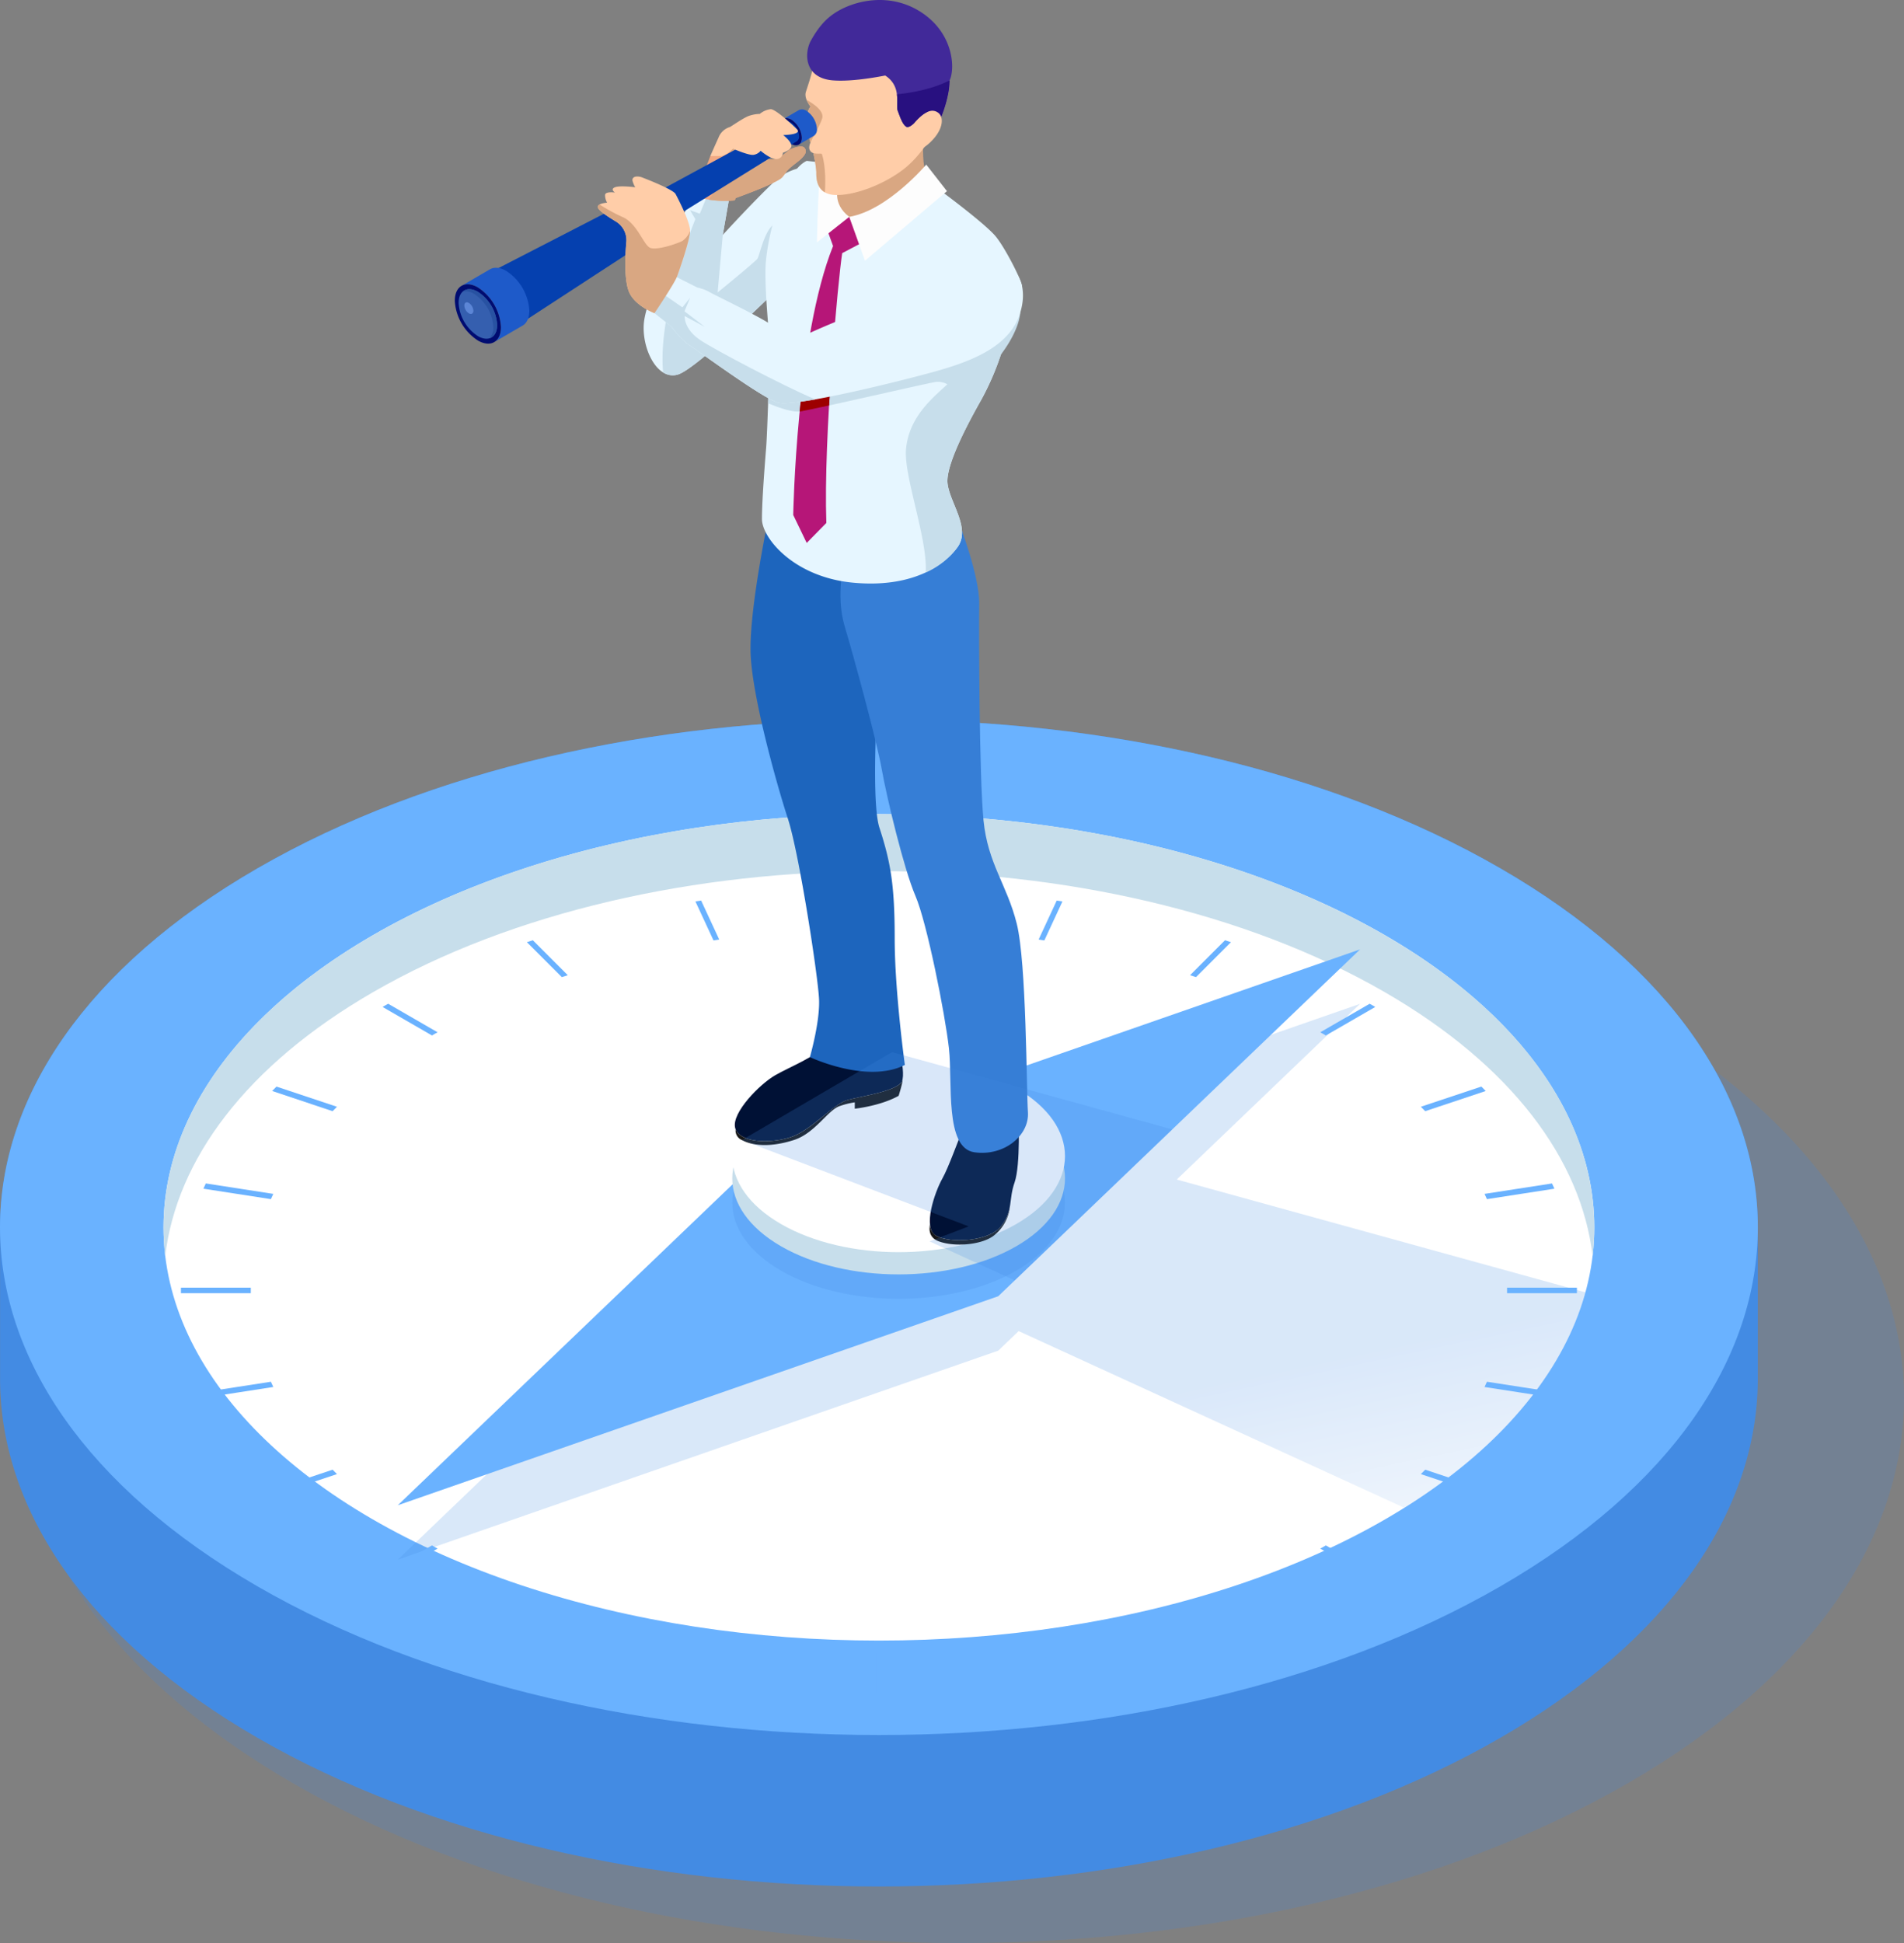 <svg xmlns="http://www.w3.org/2000/svg" xmlns:xlink="http://www.w3.org/1999/xlink" width="575.548" height="587.064" viewBox="0 0 575.548 587.064">
  <rect x="0" y="0" width="575.548" height="587.064" fill="#808080" stroke="none"/>
  <defs>
    <linearGradient id="linear-gradient" x1="0.735" y1="1.227" x2="0.524" y2="0.761" gradientUnits="objectBoundingBox">
      <stop offset="0" stop-color="#fff"/>
      <stop offset="1" stop-color="#438be3"/>
    </linearGradient>
    <linearGradient id="linear-gradient-2" x1="-313.847" y1="0.1" x2="-314.278" y2="0.83" gradientUnits="objectBoundingBox">
      <stop offset="0" stop-color="#1e5ac9"/>
      <stop offset="1" stop-color="#193fa4"/>
    </linearGradient>
    <linearGradient id="linear-gradient-3" x1="-66.548" y1="0.382" x2="-66.635" y2="0.612" gradientUnits="objectBoundingBox">
      <stop offset="0" stop-color="#0540af"/>
      <stop offset="1" stop-color="#00258a"/>
    </linearGradient>
    <linearGradient id="linear-gradient-4" x1="-55.872" y1="0.289" x2="-56.014" y2="0.619" xlink:href="#linear-gradient-3"/>
    <linearGradient id="linear-gradient-5" x1="-144.109" y1="0.115" x2="-144.568" y2="0.908" xlink:href="#linear-gradient-2"/>
  </defs>
  <g id="Group_40258" data-name="Group 40258" transform="translate(-19.782 -15.254)">
    <g id="Group_35925" data-name="Group 35925" transform="translate(19.782 15.254)">
      <ellipse id="Ellipse_208" data-name="Ellipse 208" cx="216.254" cy="124.857" rx="216.254" ry="124.857" transform="translate(49.428 245.97)" fill="#e8566a"/>
      <path id="Path_72029" data-name="Path 72029" d="M630.864,559.1c111.393-64.314,111.4-168.584,0-232.9s-291.989-64.314-403.379,0-111.392,168.586,0,232.9S519.474,623.411,630.864,559.1Z" transform="translate(-138.862 -20.269)" fill="#438be3" opacity="0.2" style="mix-blend-mode: multiply;isolation: isolate"/>
      <path id="Path_72030" data-name="Path 72030" d="M259.093,288.866c103.755-59.906,271.978-59.9,375.732,0,52.21,30.143,78.138,69.711,77.8,109.218v45.44c-.186,39.115-26.115,78.194-77.8,108.036-103.756,59.906-271.977,59.906-375.732,0-51.472-29.717-77.4-68.595-77.8-107.544l0-46.686C181.287,358.074,207.215,318.816,259.093,288.866Z" transform="translate(-181.275 -26.506)" fill="#438be3"/>
      <path id="Path_72031" data-name="Path 72031" d="M634.827,505.8c103.755-59.9,103.76-157.028,0-216.934s-271.977-59.906-375.732,0S155.339,445.9,259.1,505.8,531.071,565.705,634.827,505.8Z" transform="translate(-181.278 -26.506)" fill="#6ab2ff"/>
      <ellipse id="Ellipse_209" data-name="Ellipse 209" cx="216.254" cy="124.857" rx="216.254" ry="124.857" transform="translate(49.428 245.97)" fill="#fff"/>
      <path id="Path_72032" data-name="Path 72032" d="M592.219,321.856c-84.451-48.761-221.377-48.761-305.829,0-38.429,22.186-59.364,50.648-62.822,79.673-4.139-34.761,16.8-70.331,62.822-96.9,84.452-48.758,221.378-48.759,305.829,0,46.025,26.572,66.961,62.142,62.823,96.9C651.584,372.5,630.649,344.043,592.219,321.856Z" transform="translate(-173.622 -22.086)" fill="#c7deeb"/>
      <path id="Path_72033" data-name="Path 72033" d="M225.326,484.453l109.383-104.8L516.22,316.5,460.8,369.594l123.531,34.074c-6.478,23.621-24.732,46.369-54.752,65.1L413.012,415.383l-6.176,5.915Z" transform="translate(-105.089 -13.207)" opacity="0.2" fill="url(#linear-gradient)" style="mix-blend-mode: multiply;isolation: isolate"/>
      <path id="Path_72034" data-name="Path 72034" d="M282.89,470.556l109.383-104.8L573.785,302.6,464.4,407.4Z" transform="translate(-162.653 -15.753)" fill="#6ab2ff"/>
      <g id="Group_35918" data-name="Group 35918" transform="translate(221.353 320.262)">
        <path id="Path_72035" data-name="Path 72035" d="M444.126,392.317c19.635-11.339,19.635-29.724,0-41.063s-51.481-11.339-71.122,0-19.64,29.724,0,41.063S424.486,403.656,444.126,392.317Z" transform="translate(-358.274 -328.657)" fill="#438be3" opacity="0.2" style="mix-blend-mode: multiply;isolation: isolate"/>
        <path id="Path_72036" data-name="Path 72036" d="M444.126,386.084c19.635-11.342,19.635-29.725,0-41.065s-51.481-11.339-71.122,0-19.64,29.723,0,41.065S424.486,397.421,444.126,386.084Z" transform="translate(-358.274 -329.8)" fill="#c7deeb"/>
        <path id="Path_72037" data-name="Path 72037" d="M444.126,380.408c19.635-11.339,19.635-29.723,0-41.062S392.645,328,373,339.345s-19.64,29.723,0,41.062S424.486,391.747,444.126,380.408Z" transform="translate(-358.274 -330.84)" fill="#fff"/>
      </g>
      <g id="Group_35919" data-name="Group 35919" transform="translate(54.689 268.077)">
        <path id="Path_72038" data-name="Path 72038" d="M315.882,310.834l10.56-10.56c.6.2,1.2.379,1.8.58l-10.558,10.558C317.087,311.212,316.48,311.03,315.882,310.834Z" transform="translate(-10.836 -284.258)" fill="#6ab2ff"/>
        <path id="Path_72039" data-name="Path 72039" d="M358.929,301.913l5.466-11.776c.577.086,1.151.179,1.728.269l-5.466,11.775C360.083,302.091,359.508,302,358.929,301.913Z" transform="translate(-99.656 -286.116)" fill="#6ab2ff"/>
        <path id="Path_72040" data-name="Path 72040" d="M405.1,298.932V286.74q.839,0,1.681,0v12.191Q405.937,298.93,405.1,298.932Z" transform="translate(-194.942 -286.739)" fill="#6ab2ff"/>
        <path id="Path_72041" data-name="Path 72041" d="M233.239,365.523l20.4-3.156c.25.528.49,1.059.729,1.588l-20.4,3.156C233.731,366.581,233.492,366.051,233.239,365.523Z" transform="translate(160.822 -272.877)" fill="#6ab2ff"/>
        <path id="Path_72042" data-name="Path 72042" d="M250.791,343.734l18.292-6.1c.448.441.885.886,1.323,1.331l-18.291,6.1C251.677,344.621,251.242,344.176,250.791,343.734Z" transform="translate(124.018 -277.41)" fill="#6ab2ff"/>
        <path id="Path_72043" data-name="Path 72043" d="M534.321,325.58c-.282.162-.553.329-.832.492l-14.933-8.621c.278-.163.549-.33.831-.492s.58-.311.861-.473l14.931,8.621C534.9,325.268,534.6,325.416,534.321,325.58Z" transform="translate(-457.596 -281.287)" fill="#6ab2ff"/>
        <path id="Path_72044" data-name="Path 72044" d="M452.074,302.181,446.608,290.4c.576-.089,1.15-.181,1.726-.269l5.466,11.776C453.223,302,452.647,302.091,452.074,302.181Z" transform="translate(-291.083 -286.116)" fill="#6ab2ff"/>
        <path id="Path_72045" data-name="Path 72045" d="M580.922,367.109l-20.4-3.156c.239-.53.478-1.059.727-1.589l20.4,3.157C581.4,366.049,581.161,366.579,580.922,367.109Z" transform="translate(-553.726 -272.878)" fill="#6ab2ff"/>
        <path id="Path_72046" data-name="Path 72046" d="M562.543,345.065l-18.292-6.1c.438-.444.875-.889,1.324-1.331l18.29,6.1C563.416,344.175,562.981,344.62,562.543,345.065Z" transform="translate(-516.687 -277.41)" fill="#6ab2ff"/>
        <path id="Path_72047" data-name="Path 72047" d="M495.852,311.412l-10.561-10.561c.6-.2,1.2-.381,1.8-.579l10.56,10.56C497.053,311.029,496.445,311.212,495.852,311.412Z" transform="translate(-380.706 -284.258)" fill="#6ab2ff"/>
        <path id="Path_72048" data-name="Path 72048" d="M227.5,388.976h21.117q.009.841,0,1.681H227.5Q227.507,389.816,227.5,388.976Z" transform="translate(173.366 -268)" fill="#6ab2ff"/>
        <path id="Path_72049" data-name="Path 72049" d="M279.877,325.58c-.282-.162-.579-.31-.861-.473l14.931-8.62c.285.162.58.31.861.473s.553.329.831.492l-14.931,8.62C280.43,325.909,280.158,325.743,279.877,325.58Z" transform="translate(65.387 -281.286)" fill="#6ab2ff"/>
        <path id="Path_72050" data-name="Path 72050" d="M233.97,413l20.4,3.157c-.238.529-.478,1.06-.728,1.589l-20.4-3.157C233.491,414.059,233.731,413.528,233.97,413Z" transform="translate(160.821 -263.598)" fill="#6ab2ff"/>
        <path id="Path_72051" data-name="Path 72051" d="M534.317,455.278c.282.162.579.312.86.475l-14.931,8.62c-.284-.161-.582-.31-.864-.473s-.549-.329-.828-.491l14.933-8.621C533.764,454.949,534.035,455.116,534.317,455.278Z" transform="translate(-457.592 -255.939)" fill="#6ab2ff"/>
        <path id="Path_72052" data-name="Path 72052" d="M497.648,470.266l-10.56,10.561c-.6-.2-1.2-.38-1.8-.58l10.56-10.56C496.442,469.888,497.051,470.069,497.648,470.266Z" transform="translate(-380.704 -253.208)" fill="#6ab2ff"/>
        <path id="Path_72053" data-name="Path 72053" d="M563.865,436.789l-18.29,6.1c-.451-.443-.886-.887-1.324-1.331l18.292-6.1C562.981,435.9,563.416,436.349,563.865,436.789Z" transform="translate(-516.687 -259.481)" fill="#6ab2ff"/>
        <path id="Path_72054" data-name="Path 72054" d="M581.652,414.587l-20.4,3.157c-.248-.529-.487-1.059-.727-1.589l20.4-3.156C581.161,413.528,581.4,414.059,581.652,414.587Z" transform="translate(-553.726 -263.598)" fill="#6ab2ff"/>
        <path id="Path_72055" data-name="Path 72055" d="M587.394,388.976q-.014.841,0,1.681H566.275q-.009-.841,0-1.681Z" transform="translate(-566.27 -268)" fill="#6ab2ff"/>
        <path id="Path_72056" data-name="Path 72056" d="M453.8,479.328,448.334,491.1c-.577-.086-1.151-.177-1.728-.269l5.466-11.775C452.646,479.149,453.221,479.24,453.8,479.328Z" transform="translate(-291.079 -251.49)" fill="#6ab2ff"/>
        <path id="Path_72057" data-name="Path 72057" d="M279.877,455.279c.28-.163.553-.329.831-.492l14.931,8.621c-.278.163-.549.329-.831.491s-.579.312-.861.473l-14.931-8.62C279.3,455.591,279.6,455.441,279.877,455.279Z" transform="translate(65.387 -255.939)" fill="#6ab2ff"/>
        <path id="Path_72058" data-name="Path 72058" d="M252.116,435.459l18.29,6.1c-.438.444-.873.889-1.324,1.331l-18.29-6.1C251.243,436.349,251.678,435.9,252.116,435.459Z" transform="translate(124.017 -259.481)" fill="#6ab2ff"/>
        <path id="Path_72059" data-name="Path 72059" d="M360.659,479.059l5.467,11.775c-.577.091-1.151.181-1.729.269l-5.466-11.776C359.511,479.24,360.085,479.149,360.659,479.059Z" transform="translate(-99.661 -251.49)" fill="#6ab2ff"/>
        <path id="Path_72060" data-name="Path 72060" d="M406.779,482.329v12.194c-.559,0-1.121,0-1.68,0V482.329C405.659,482.331,406.221,482.331,406.779,482.329Z" transform="translate(-194.945 -250.891)" fill="#6ab2ff"/>
        <path id="Path_72061" data-name="Path 72061" d="M317.682,469.687l10.56,10.56c-.6.2-1.2.382-1.8.58l-10.561-10.561C316.481,470.069,317.089,469.888,317.682,469.687Z" transform="translate(-10.839 -253.208)" fill="#6ab2ff"/>
      </g>
      <g id="Group_35924" data-name="Group 35924" transform="translate(137.485)">
        <path id="Path_72062" data-name="Path 72062" d="M380.643,347.815c-2.094,4.779-4.778,12.7-6.874,16.431s-6.058,14.8-1.864,17.133,16.2,1.863,19.813-3.032,2.093-7.736,3.959-13.073,1.165-20.487,1.165-20.487Z" transform="translate(-226.468 -8.022)" fill="#001135"/>
        <path id="Path_72063" data-name="Path 72063" d="M427.471,327.563c-3.145,3.96-10.955,6.874-15.617,9.553s-13.164,11.306-12.116,15.846,10.371,4.9,16.662,2.912,13.053-10.137,17.362-11.3,15.151-2.68,16.432-5.709-1.748-14.918-4.31-16.784S427.471,327.563,427.471,327.563Z" transform="translate(-315.014 -12.239)" fill="#001135"/>
        <path id="Path_72064" data-name="Path 72064" d="M450.243,335.786a3.306,3.306,0,0,1-.156.511c-1.281,3.029-12.119,4.543-16.432,5.709s-11.068,9.323-17.362,11.3c-6.057,1.911-14.916,1.658-16.508-2.42a3.127,3.127,0,0,0,1.907,3.245c3.6,1.928,9.134,2.087,15.674,0s10.374-9.249,14.04-10.322a23.74,23.74,0,0,1,4.4-1.07v1.917s7.668-.789,13.252-3.891c0,0,1.361-4.265,1.188-4.98Z" transform="translate(-314.906 -9.672)" fill="#181818"/>
        <path id="Path_72065" data-name="Path 72065" d="M439.093,222.6s-4.377,52.978-.948,63.5,4.61,17.5,4.61,33.466,3.075,38.2,3.075,38.2c-11.467,5.8-28.706-2.364-28.706-2.364s3.048-10.525,2.771-17.386-5.992-44.1-9.419-54.63-10.526-35.947-11.238-49.194,5.442-42.1,5.442-42.1a50.353,50.353,0,0,0,22.941,12.772Z" transform="translate(-309.79 -36.007)" fill="#1d65bd"/>
        <path id="Path_72066" data-name="Path 72066" d="M403.516,193.6s-6.385,12.535-34.528,11c0,0-2.841,10.825,0,20.313s9.7,34.674,11.233,43.308,6.741,30.271,10.172,38.2,8.937,35.475,10.119,46-1.342,30.156,7.689,31.459,16.669-5.146,16.2-12.1-.422-45.139-3.381-56.964-8.748-18.091-10.048-31.22-1.422-57.026-1.3-65.466S403.516,193.6,403.516,193.6Z" transform="translate(-251.156 -35.732)" fill="#367ed6"/>
        <g id="Group_35920" data-name="Group 35920" transform="translate(57.084 41.624)">
          <path id="Path_72067" data-name="Path 72067" d="M435.616,111.611l-3.768,6.792s-10.571,23.835-11.3,31.5,3.941,17.515,10.265,15.649S465.324,135.4,465.324,135.4l8.911-32.437a16.72,16.72,0,0,0-14.693,4.7c-6.848,6.607-15.153,15.71-15.153,15.71l1.8-10.316Z" transform="translate(-420.477 -94.014)" fill="#e6f6ff"/>
          <path id="Path_72068" data-name="Path 72068" d="M458.908,118.6c-3.108,2.176-4.378,9.564-5.1,10.534s-12,10.173-12,10.173l1.557-17.392,1.8-10.316-6.749-.924-1.994,4.816-2.944-1.035,1.6,2.693s-11.513,27.813-9.736,46.316a5.361,5.361,0,0,0,4.453.631c6.32-1.865,34.508-30.158,34.508-30.158l3.383-12.311C465.074,119.711,460.944,117.172,458.908,118.6Z" transform="translate(-419.45 -92.554)" fill="#c7deeb"/>
          <path id="Path_72069" data-name="Path 72069" d="M436.894,114.279l.259-.695s7.61-2.749,10.778-4.333,3.093-1.561,4.336-3.33,3.592-3.066,4.915-4.44,1.479-2.219.738-3.117-3.91.105-4.862.918-3.383,3.045-5.759,2.569-2.486-5.138-2.486-5.138-5.124-1.891-7.555-1.2-7.768,5.378-7.768,5.378a106.47,106.47,0,0,1-4.176,9.895,9.222,9.222,0,0,0-.829,2.174A30.692,30.692,0,0,0,436.894,114.279Z" transform="translate(-409.346 -95.361)" fill="#f2a983"/>
          <path id="Path_72070" data-name="Path 72070" d="M432.341,114.249l.259-.695s7.61-2.749,10.778-4.333,3.093-1.561,4.336-3.33,3.592-3.066,4.915-4.44,1.479-2.219.738-3.117-3.91.105-4.862.918-3.383,3.045-5.759,2.569-2.486-5.138-2.486-5.138a28.4,28.4,0,0,0-4.281-1.156c-2.507.575-4.353,1.328-4.506,2.313-.522,3.3-3.755,12.353-6.2,15.086a7.171,7.171,0,0,0-.793,1.112A31.826,31.826,0,0,0,432.341,114.249Z" transform="translate(-404.792 -95.33)" fill="#d9a782"/>
        </g>
        <path id="Path_72071" data-name="Path 72071" d="M420.736,110.765l3.6.338s12.183,9.036,15.445,12.856c2.8,3.282,7.993,13.417,8.079,15.264.4,8.554-6.418,20.362-6.418,20.584a81.918,81.918,0,0,1-5.849,13.5c-3.242,5.759-10.892,19.535-10.265,25.386s7.115,13.524,3.023,19.272-14.125,12.471-31.854,10.713-27.275-13.538-27.275-19.187.876-16.755,1.264-21.53,1.074-27.667,1.074-30.491-1.463-15.489-1.268-23.77,5.127-29.029,12.451-32.438l6.419.683s-.187,14.428,6.447,16.225S420.736,110.765,420.736,110.765Z" transform="translate(-276.382 -52.654)" fill="#e6f6ff"/>
        <path id="Path_72072" data-name="Path 72072" d="M425.439,144.255a27.842,27.842,0,0,1,1.736,6.933l-57.33,11.761-.153,4.454s6.419,2.843,9.542,2.494,37.912-8.407,41.088-8.924a5.919,5.919,0,0,1,3.564.711c-4.63,4.225-11.684,9.983-12.516,19.687-.691,8.053,6.59,27.1,5.957,37.163a24.292,24.292,0,0,0,9.627-7.648c4.092-5.748-2.393-13.423-3.023-19.272s7.023-19.627,10.265-25.386a81.916,81.916,0,0,0,5.849-13.5c0-.091,5.28-6.5,5.877-12.721C439,139.372,424.614,142.224,425.439,144.255Z" transform="translate(-274.987 -45.571)" fill="#c7deeb"/>
        <path id="Path_72073" data-name="Path 72073" d="M394.11,374.046c-3.616,4.894-15.62,5.363-19.813,3.032a4.1,4.1,0,0,1-1.806-3.448c-.334,1.62-.278,4.078,2.692,5.163,4.625,1.694,12.463,1.13,16.3-1.519a12.841,12.841,0,0,0,5.166-9.007v-.009A13.029,13.029,0,0,1,394.11,374.046Z" transform="translate(-228.859 -3.721)" fill="#181818"/>
        <path id="Path_72074" data-name="Path 72074" d="M422.018,95.388s-.359,7.336.556,9.665-10.818,17.14-19.305,18.471-9.818-11.565-9.149-15.558S414.638,95.388,422.018,95.388Z" transform="translate(-280.417 -53.732)" fill="#d9a782"/>
        <path id="Path_72075" data-name="Path 72075" d="M422.027,124.376l-2.033-5.613,6.916-3.206,4.034,7.717-.279.144-5.882,3.1c-1.192,7.581-5.7,55.658-4.789,81.517l-5.937,6.045-4.074-8.45S410.9,152.02,422.027,124.376Z" transform="translate(-307.686 -50.035)" fill="#b61678"/>
        <path id="Path_72076" data-name="Path 72076" d="M414.057,106.745l5.81,1.339s-2.048,5.01,3.291,9.088l-9.764,7.717S413.649,113.246,414.057,106.745Z" transform="translate(-303.933 -51.651)" fill="#fdfdfd"/>
        <path id="Path_72077" data-name="Path 72077" d="M411.7,102.21S399.976,116.064,388.426,118l4.762,13.25,24.781-21.015Z" transform="translate(-269.201 -52.482)" fill="#fdfdfd"/>
        <g id="Group_35921" data-name="Group 35921" transform="translate(105.995)">
          <path id="Path_72078" data-name="Path 72078" d="M422.614,66.564c-6.292-4.227-16.242-3.764-23.249.98s-8.869,10.463-9.484,13.042-1.389,4.792-2.013,6.751,1.413,4.411,1.413,4.411c-2.2,2.765-.486,9.333-.03,10.925a3.5,3.5,0,0,0-.366,1.494,1.716,1.716,0,0,0,1.238,1.633,35.318,35.318,0,0,1,.9,5.719c0,1.581-.213,6.851,5.976,6.953s15.1-3.556,20.722-8.04S429.209,96.874,430.908,87.8,428.9,70.791,422.614,66.564Z" transform="translate(-387.75 -59.546)" fill="#ffcda8"/>
          <path id="Path_72079" data-name="Path 72079" d="M421.368,98.629h0c.867-2.09,2.982-5.326,3.566-7.44.754-2.73-4.7-5.462-4.7-5.462h0A8.533,8.533,0,0,0,421.4,87.7C419.2,90.469,420.911,97.037,421.368,98.629Z" transform="translate(-419.867 -55.503)" fill="#d9a782"/>
          <path id="Path_72080" data-name="Path 72080" d="M422.189,64.305c-9.708-6.778-21.1-4.044-27.012,0-2.078,1.419-4.414,3.585-6.933,8.126-2.074,3.736-2.112,11.358,6.656,12.042,4.741.368,11.02-.549,15.791-1.47,5.141,3.333,3.1,8.81,3.789,10.639s1.444,4.179,2.6,4.842c.709.406,2.049-.756,2.393-1.154.839-.966,6.677-7.727,7.051.625a38.066,38.066,0,0,0,3.217-9.517,23.35,23.35,0,0,0,.411-3.965h0C431.794,81.187,431.546,70.838,422.189,64.305Z" transform="translate(-386.587 -60.184)" fill="#412999"/>
          <path id="Path_72081" data-name="Path 72081" d="M388.005,89.88c.692,1.832,1.444,4.179,2.6,4.842.709.406,2.049-.756,2.393-1.154.839-.966,6.677-7.727,7.051.625a38.066,38.066,0,0,0,3.217-9.517,23.35,23.35,0,0,0,.411-3.965c-5.5,2.829-12.268,3.844-15.928,4.2C388.022,87.011,387.647,88.934,388.005,89.88Z" transform="translate(-360.113 -56.422)" fill="#281080"/>
          <path id="Path_72082" data-name="Path 72082" d="M423.009,111.13c.531-7.662-.887-11.535-.887-11.535-.089-.334-1.512.04-2.6-.322h0a35.318,35.318,0,0,1,.9,5.719C420.416,106.2,420.294,109.57,423.009,111.13Z" transform="translate(-417.148 -53.02)" fill="#d9a782"/>
          <path id="Path_72083" data-name="Path 72083" d="M389.746,99.762c.753.483,2.5,1.177,5.916-2.475s3.352-7.1,1.661-8.249a2.855,2.855,0,0,0-4.2.877C392.25,91.245,389.746,99.762,389.746,99.762Z" transform="translate(-357.246 -55.001)" fill="#ffcda8"/>
        </g>
        <g id="Group_35922" data-name="Group 35922" transform="translate(0 33.049)">
          <path id="Path_72084" data-name="Path 72084" d="M428.426,88.521a2.232,2.232,0,0,0-2.22-.192c-.757.443-1.518.884-2.277,1.325s-1.519.885-2.281,1.326a2.22,2.22,0,0,1,2.216.192,7.025,7.025,0,0,1,3.239,5.481,2.266,2.266,0,0,1-.932,2.113c.763-.443,1.521-.884,2.283-1.325s1.518-.885,2.279-1.326a2.254,2.254,0,0,0,.93-2.112A7.009,7.009,0,0,0,428.426,88.521Z" transform="translate(-322.205 -88.115)" fill="url(#linear-gradient-2)"/>
          <path id="Path_72085" data-name="Path 72085" d="M428.65,90.762c-1.763-.983-3.172-.124-3.149,1.922a7.017,7.017,0,0,0,3.24,5.481c1.762.983,3.174.123,3.148-1.922A7.025,7.025,0,0,0,428.65,90.762Z" transform="translate(-326.991 -87.704)" fill="#000c71"/>
          <path id="Path_72086" data-name="Path 72086" d="M470.069,91.558a1.667,1.667,0,0,0-1.615-.159q-21.125,11.47-42.251,22.939a2.361,2.361,0,0,1,2.287.224,7.386,7.386,0,0,1,3.405,5.761,2.406,2.406,0,0,1-.942,2.194q20.428-12.678,40.85-25.354a1.689,1.689,0,0,0,.66-1.547A5.187,5.187,0,0,0,470.069,91.558Z" transform="translate(-368.398 -87.539)" fill="url(#linear-gradient-3)"/>
          <path id="Path_72087" data-name="Path 72087" d="M508.43,109.924a3.191,3.191,0,0,0-3.022-.322l-45.884,23.609a4.522,4.522,0,0,1,4.286.456,14,14,0,0,1,6.463,10.936c.026,1.993-.634,3.422-1.728,4.133q21.615-14.088,43.227-28.177a3.255,3.255,0,0,0,1.222-2.917A9.879,9.879,0,0,0,508.43,109.924Z" transform="translate(-448.355 -84.222)" fill="url(#linear-gradient-4)"/>
          <path id="Path_72088" data-name="Path 72088" d="M508.538,129.449c-1.893-1.055-3.6-1.136-4.84-.418l-5.573,3.24q-1.5.871-3,1.743c1.239-.719,2.949-.637,4.841.419a15.309,15.309,0,0,1,7.07,11.964c.03,2.268-.754,3.869-2.034,4.615l8.576-4.985c1.28-.743,2.061-2.344,2.032-4.612A15.316,15.316,0,0,0,508.538,129.449Z" transform="translate(-493.09 -80.701)" fill="url(#linear-gradient-5)"/>
          <path id="Path_72089" data-name="Path 72089" d="M509.24,133.662c-3.85-2.146-6.926-.267-6.871,4.195a15.308,15.308,0,0,0,7.069,11.965c3.849,2.146,6.926.267,6.872-4.2A15.309,15.309,0,0,0,509.24,133.662Z" transform="translate(-502.368 -79.929)" fill="#000c71"/>
          <path id="Path_72090" data-name="Path 72090" d="M509.079,134.766c-3.216-1.793-5.785-.222-5.74,3.5a12.792,12.792,0,0,0,5.906,9.99c3.215,1.791,5.783.222,5.739-3.5A12.788,12.788,0,0,0,509.079,134.766Z" transform="translate(-502.191 -79.7)" fill="#355faf"/>
          <path id="Path_72091" data-name="Path 72091" d="M510.758,137.558c-.754-.421-1.357-.052-1.347.821a3,3,0,0,0,1.386,2.344c.754.42,1.356.051,1.348-.824A3.009,3.009,0,0,0,510.758,137.558Z" transform="translate(-506.536 -79.085)" fill="#5c86d6"/>
          <path id="Path_72092" data-name="Path 72092" d="M507.866,134.765c-1.852-1.031-3.48-.945-4.527.02a4.5,4.5,0,0,1,3.376.618,12.791,12.791,0,0,1,5.906,9.99,4.526,4.526,0,0,1-1.213,3.484c1.455-.407,2.389-1.866,2.363-4.123A12.788,12.788,0,0,0,507.866,134.765Z" transform="translate(-500.977 -79.7)" fill="#2852a2"/>
        </g>
        <path id="Path_72093" data-name="Path 72093" d="M452.7,94.142c-1.3-1.294-6.393-6.024-7.929-6.077a6.3,6.3,0,0,0-3.326,1.427,10.837,10.837,0,0,0-3.382.634c-1.691.633-5.339,3.215-5.655,3.325a5.322,5.322,0,0,0-3.455,3.247c-1.248,2.729-2.464,5.529-2.464,5.529h3.222c1.271,0,3.649-2.22,3.649-2.22s4.808,2.115,6.235,1.849a3.5,3.5,0,0,0,2.113-1.215s3.118,2.7,4.914,2.485a1.944,1.944,0,0,0,1.8-1.9s2.538-.766,2.59-2.073-2.485-3.265-2.485-3.265S454.335,95.779,452.7,94.142Z" transform="translate(-349.259 -55.075)" fill="#ffcda8"/>
        <path id="Path_72094" data-name="Path 72094" d="M419.08,157.663c-.393,3.176-.737,6.3-1.034,9.328l.108.015,8.775-1.841h0c.179-3.143.379-6.271.589-9.336Z" transform="translate(-313.799 -42.654)" fill="#9d0000"/>
        <g id="Group_35923" data-name="Group 35923" transform="translate(43.21 53.33)">
          <path id="Path_72095" data-name="Path 72095" d="M467.2,105.433c-1.938-.521-2.878.167-2.627,1.168a7.747,7.747,0,0,0,.813,1.907s-4.564-.6-6.126,0,0,1.593,0,1.593-2.939-.438-3,.749a4.618,4.618,0,0,0,.625,2.313s-2.5.125-2.813,1.126,3.127,3.125,5.565,4.625a6.586,6.586,0,0,1,3.064,6.125c-.188,1.938-1,11.939,1.123,15.753s7.375,5.752,7.375,5.752,5.938-8.815,6.753-10.939,4-11.376,4-14-3.563-9.563-4.377-11.064S467.2,105.433,467.2,105.433Z" transform="translate(-454.055 -105.254)" fill="#ffcda8"/>
          <path id="Path_72096" data-name="Path 72096" d="M374.88,131.5l7.065,3.563a14.751,14.751,0,0,1,3.378,1.189c.561.5,16.561,8.063,19.375,10.376a34.828,34.828,0,0,0,7,4.126s14.189-6.816,22.376-8.94,17-4.438,18-5.127,8.566-10.188,15.19-11,15.942,4.814,12.313,16.941-19.128,16.127-31.876,19.439-36.755,8.941-41.259,7.813-24.005-15.562-26.69-17.251-5.688-5.813-5.688-5.813l-5.066-4Z" transform="translate(-351.859 -101.524)" fill="#e6f6ff"/>
          <path id="Path_72097" data-name="Path 72097" d="M431.236,141.888l6.064,3.25-6.126-4.688,1.689-4.062-2.312,2.874-5.541-3.831-2.9,5.583,5.066,4s3,4.126,5.688,5.813,22.19,16.127,26.69,17.251c1.632.408,5.825-.072,11.111-1.006-10.267-4.436-29.958-14.8-34.552-17.807C430.862,145.825,431.236,141.888,431.236,141.888Z" transform="translate(-404.962 -99.723)" fill="#c7deeb"/>
          <path id="Path_72098" data-name="Path 72098" d="M479.579,123.447c-2.177,1.037-7.67,2.8-9.637,2.072s-3.887-7.238-8.187-9.24a52.142,52.142,0,0,1-7.139-3.878,1.093,1.093,0,0,0-.538.579c-.312,1,3.127,3.125,5.565,4.625a6.586,6.586,0,0,1,3.064,6.125c-.188,1.938-1,11.939,1.123,15.753s7.375,5.752,7.375,5.752,5.938-8.815,6.753-10.939c.8-2.107,3.945-11.215,4-13.931A6.412,6.412,0,0,1,479.579,123.447Z" transform="translate(-454.058 -103.944)" fill="#d9a782"/>
        </g>
      </g>
      <path id="Path_72099" data-name="Path 72099" d="M330.872,355.406l45.378-26.575,84.705,23.363-47.618,45.621-25.757-11.8,11.814-4.528Z" transform="translate(-106.601 -10.947)" fill="#438be3" opacity="0.2" style="mix-blend-mode: multiply;isolation: isolate"/>
    </g>
  </g>
</svg>
